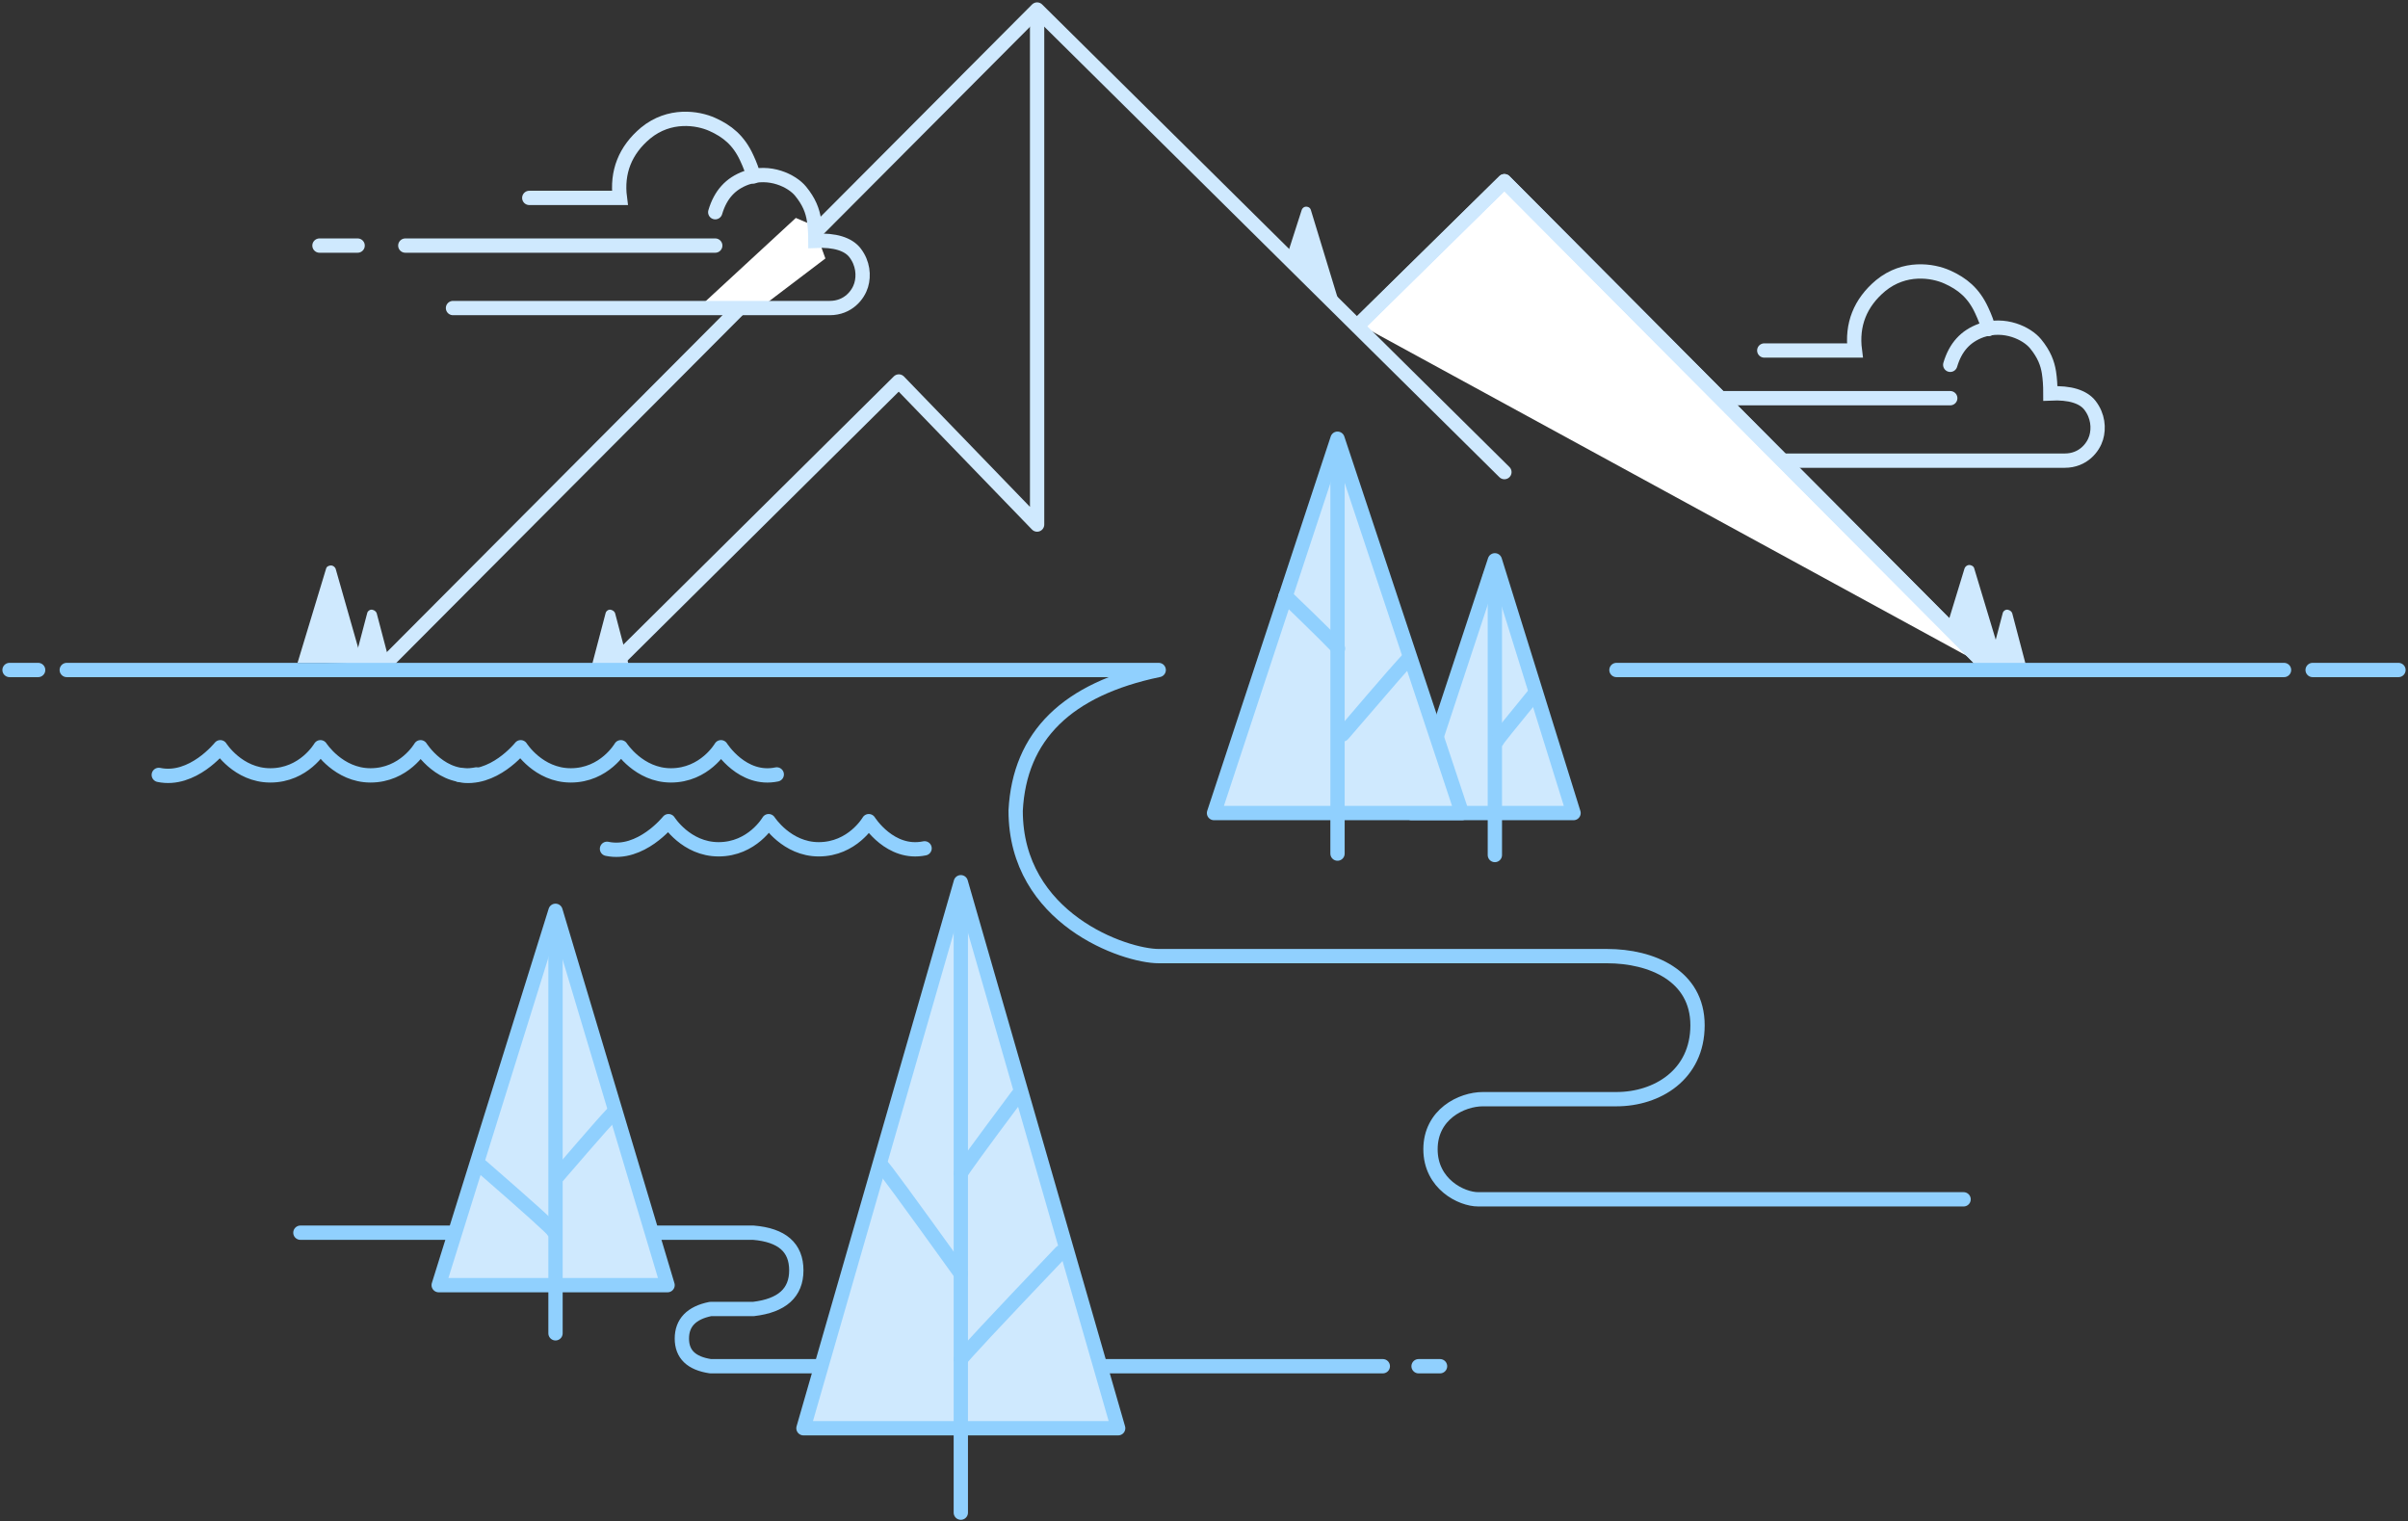 <?xml version="1.0" encoding="utf-8"?>
<!-- Generator: Adobe Illustrator 24.1.0, SVG Export Plug-In . SVG Version: 6.00 Build 0)  -->
<svg version="1.1" id="Layer_1" xmlns="http://www.w3.org/2000/svg" xmlns:xlink="http://www.w3.org/1999/xlink" x="0px" y="0px"
	 viewBox="0 0 505 319" style="enable-background:new 0 0 505 319;" xml:space="preserve">
<rect x="0" y="0" width="505" height="319" fill="#333333" stroke="none"/>
<style type="text/css">
	.st0{fill:none;stroke:#CFE9FE;stroke-width:3;stroke-linecap:round;stroke-miterlimit:10;}
	
		.st1{fill-rule:evenodd;clip-rule:evenodd;fill:#FFFFFF;stroke:#CFE9FE;stroke-width:3;stroke-linecap:round;stroke-linejoin:round;stroke-miterlimit:10;}
	.st2{fill:none;stroke:#CFE9FE;stroke-width:3;stroke-linecap:round;stroke-linejoin:round;stroke-miterlimit:10;}
	.st3{fill:#CFE9FE;}
	.st4{fill:none;stroke:#90D0FE;stroke-width:3;stroke-linecap:round;stroke-linejoin:round;stroke-miterlimit:10;}
	.st5{fill-rule:evenodd;clip-rule:evenodd;fill:#FFFFFF;}
	.st6{fill:#CFE9FE;stroke:#90D0FE;stroke-width:3;stroke-linecap:round;stroke-linejoin:round;stroke-miterlimit:10;}
</style>
<g transform="translate(374, 116)">
	<path vector-effect="non-scaling-stroke" class="st0" d="M-4-42.5h19c-0.7-5.4,1.1-10,5.4-13.6c5-4.1,10.9-3.2,14-1.8
		s5.5,3.3,7.2,7c0.7,1.5,1.2,2.8,1.4,3.9"/>
	<path vector-effect="non-scaling-stroke" class="st0" d="M35-39.5c1.1-3.7,3.2-6,6.5-7.2c4.9-1.7,9.6,0.6,11.4,2.8s2.5,4.1,2.8,6
		c0.2,1.3,0.3,2.7,0.3,4.4c4.1-0.2,6.9,0.7,8.3,2.5c1.7,2.2,1.9,4.8,1.3,6.8s-2.7,4.8-6.6,4.8h-79"/>
	<path vector-effect="non-scaling-stroke" class="st0" d="M-30-32.5h65"/>
	<path vector-effect="non-scaling-stroke" class="st0" d="M-48-32.5h8"/>
</g>
<g transform="translate(110, 62)">
	<g transform="translate(223, 36)">
		<polyline vector-effect="non-scaling-stroke" class="st1" points="-48,-30 -17.5,-60 84,42 		"/>
	</g>
	<g>
		<polyline vector-effect="non-scaling-stroke" class="st2" points="-29,77 107.5,-60 205.5,37 		"/>
		<polyline vector-effect="non-scaling-stroke" class="st2" points="107.5,-59 107.5,48 78.5,18 19,77 		"/>
		<polyline vector-effect="non-scaling-stroke" class="st2" points="175,6 205.5,-24 307,78 		"/>
		<path vector-effect="non-scaling-stroke" class="st3" d="M19,66.6L22,78h-8l3-11.4c0.1-0.5,0.7-0.9,1.2-0.7
			C18.6,66,18.9,66.3,19,66.6z"/>
		<path vector-effect="non-scaling-stroke" class="st3" d="M-41.6,57.2l-6,19.8h5.6l8.1,0.3l-5.7-20c-0.2-0.5-0.7-0.8-1.2-0.7
			C-41.3,56.7-41.5,56.9-41.6,57.2z"/>
		<path vector-effect="non-scaling-stroke" class="st3" d="M164.9-18L171,2l-4.6-3l-7-5.8L163-18c0.2-0.5,0.7-0.8,1.3-0.6
			C164.6-18.5,164.8-18.3,164.9-18z"/>
		<path vector-effect="non-scaling-stroke" class="st3" d="M304,57.1l6,19.9h-5.6l-6.1-7.7l3.7-12.1c0.2-0.5,0.7-0.8,1.2-0.7
			C303.6,56.6,303.9,56.8,304,57.1z"/>
		<path vector-effect="non-scaling-stroke" class="st3" d="M-31,66.6l3,11.4h-8l3-11.4c0.1-0.5,0.7-0.9,1.2-0.7
			C-31.4,66-31.1,66.3-31,66.6z"/>
		<path vector-effect="non-scaling-stroke" class="st3" d="M312,66.6l3,11.4h-8l3-11.4c0.1-0.5,0.7-0.9,1.2-0.7
			C311.6,66,311.9,66.3,312,66.6z"/>
	</g>
</g>
<g transform="translate(50, 199)">
	<g transform="translate(31, 17)">
		<path vector-effect="non-scaling-stroke" class="st4" d="M112.9-38.1c-7.2,1.5-11.7-5.7-11.7-5.7h0c0,0-3.4,5.9-10.5,5.9
			c-6.7,0-10.5-5.9-10.5-5.9h0c0,0-3.4,5.9-10.5,5.9c-6.8,0-10.5-5.9-10.5-5.9h0c0,0-5.8,7.3-12.9,5.8"/>
		<path vector-effect="non-scaling-stroke" class="st4" d="M18.9-53.6c-7.2,1.5-11.7-5.7-11.7-5.7h0c0,0-3.4,5.9-10.5,5.9
			c-6.7,0-10.5-5.9-10.5-5.9h0c0,0-3.4,5.9-10.5,5.9c-6.8,0-10.5-5.9-10.5-5.9h0c0,0-5.8,7.3-12.9,5.8"/>
		<path vector-effect="non-scaling-stroke" class="st4" d="M81.9-53.6c-7.2,1.5-11.7-5.7-11.7-5.7h0c0,0-3.4,5.9-10.5,5.9
			c-6.7,0-10.5-5.9-10.5-5.9h0c0,0-3.4,5.9-10.5,5.9c-6.8,0-10.5-5.9-10.5-5.9h0c0,0-5.8,7.3-12.9,5.8"/>
	</g>
	<g>
		<path vector-effect="non-scaling-stroke" class="st4" d="M-36-58.5h229c-19.2,4-29.2,13.8-30,29.5c0,22.7,22.9,30.5,30,30.5h94
			c9.4,0,19,4.1,19,14.5s-8.5,15.5-17,15.5h-28c-4.5,0-11,3.2-11,10.5s6.5,10.5,10,10.5h101.8"/>
		<path vector-effect="non-scaling-stroke" class="st4" d="M-48-58.5h6"/>
		<path vector-effect="non-scaling-stroke" class="st4" d="M289-58.5h140"/>
		<path vector-effect="non-scaling-stroke" class="st4" d="M435-58.5h18"/>
	</g>
</g>
<g transform="translate(344, 177)">
	<g transform="translate(0, 1)">
		<path vector-effect="non-scaling-stroke" class="st3" d="M-29.1-57.6l14.3,47.1c0.3,1.1-0.3,2.2-1.3,2.5C-16.3-8-16.5-8-16.7-8
			h-28.6c-1.1,0-2-0.9-2-2c0-0.2,0-0.4,0.1-0.6l14.3-47.1c0.3-1.1,1.4-1.7,2.5-1.3C-29.8-58.8-29.3-58.3-29.1-57.6z"/>
	</g>
	<g>
		<polygon vector-effect="non-scaling-stroke" class="st4" points="-30.5,-59.5 -14,-6.5 -48,-6.5 		"/>
		<path vector-effect="non-scaling-stroke" class="st4" d="M-30.5-54.7c0,37.1,0,56.1,0,57C-30.5,1.5-30.5-17.5-30.5-54.7z"/>
		<path vector-effect="non-scaling-stroke" class="st4" d="M-22-31.7c-5.3,6.5-8,9.8-8,10C-30-21.9-27.3-25.2-22-31.7z"/>
	</g>
</g>
<g transform="translate(302, 152)">
	<g transform="translate(1, 3)">
		<path vector-effect="non-scaling-stroke" class="st3" d="M-22.4-60L2.7,12.3c0.4,1-0.2,2.2-1.2,2.5C1.3,15,1.1,15,0.8,15h-46.4
			c-1.1,0-2-0.9-2-2c0-0.2,0-0.4,0.1-0.7L-22.4-60z"/>
	</g>
	<g>
		<polygon vector-effect="non-scaling-stroke" class="st4" points="-21.5,-60 4.6,18.5 -47.4,18.5 		"/>
		<path vector-effect="non-scaling-stroke" class="st4" d="M-21.5-55c0,53.2,0,80.5,0,82C-21.5,25.5-21.5-1.8-21.5-55z"/>
		<path vector-effect="non-scaling-stroke" class="st4" d="M-32.4-27c7.3,7.1,11,10.7,11,11C-21.4-16.3-25-19.9-32.4-27z"/>
		<path vector-effect="non-scaling-stroke" class="st4" d="M-20.4,2c9.3-10.9,14-16.3,14-16C-6.4-14.3-11-8.9-20.4,2z"/>
	</g>
</g>
<g transform="translate(115, 84)">
	<g transform="translate(79, 21)">
		<polygon vector-effect="non-scaling-stroke" class="st5" points="-27.1,-59.3 -23.4,-57.7 -20.9,-50.8 -35,-40.1 -47.9,-40.1 		
			"/>
	</g>
	<g>
		<path vector-effect="non-scaling-stroke" class="st0" d="M-4-42.5h19c-0.7-5.4,1.1-10,5.4-13.6c5-4.1,10.9-3.2,14-1.8
			s5.5,3.3,7.2,7c0.7,1.5,1.2,2.8,1.4,3.9"/>
		<path vector-effect="non-scaling-stroke" class="st0" d="M35-39.5c1.1-3.7,3.2-6,6.5-7.2c4.9-1.7,9.6,0.6,11.4,2.8s2.5,4.1,2.8,6
			c0.2,1.3,0.3,2.7,0.3,4.4c4.1-0.2,6.9,0.7,8.3,2.5c1.7,2.2,1.9,4.8,1.3,6.8s-2.7,4.8-6.6,4.8h-79"/>
		<path vector-effect="non-scaling-stroke" class="st0" d="M-30-32.5h65"/>
		<path vector-effect="non-scaling-stroke" class="st0" d="M-48-32.5h8"/>
	</g>
</g>
<g transform="translate(111, 251)">
	<g>
		<path vector-effect="non-scaling-stroke" class="st4" d="M-48,7.5h95c6,0.5,9,3.1,9,7.9c0,4.7-3,7.4-9,8.1h-9c-4,0.8-6,2.9-6,6.2
			s2,5.2,6,5.8h141"/>
		<path vector-effect="non-scaling-stroke" class="st4" d="M186.5,35.5h4.5"/>
		<polygon vector-effect="non-scaling-stroke" class="st6" points="5.5,-60 29,18.5 -19,18.5 		"/>
		<path vector-effect="non-scaling-stroke" class="st4" d="M5.5-59.5c0,57.4,0,86.8,0,88.1C5.5,27.3,5.5-2.1,5.5-59.5z"/>
		<path vector-effect="non-scaling-stroke" class="st4" d="M-10-6.4C0,2.3,5,6.8,5,7.1C5,6.8,0,2.3-10-6.4z"/>
		<path vector-effect="non-scaling-stroke" class="st4" d="M6-4.4c8-9.3,12-13.8,12-13.5C18-18.3,14-13.7,6-4.4z"/>
	</g>
</g>
<g transform="translate(249.5, 311.505) scale(-1, 1) translate(-249.5, -311.505) translate(216.5, 245.005)">
	<g>
		<polygon vector-effect="non-scaling-stroke" class="st6" points="81,-60 114,54.5 48,54.5 		"/>
		<path vector-effect="non-scaling-stroke" class="st4" d="M81-58.5c0,85,0,128.6,0,130.7C81,70.1,81,26.5,81-58.5z"/>
		<path vector-effect="non-scaling-stroke" class="st4" d="M60,17.6c14,14.7,21,22.2,21,22.5C81,39.8,74,32.3,60,17.6z"/>
		<path vector-effect="non-scaling-stroke" class="st4" d="M69-15.4C77-4.7,81,0.8,81,1.1C81,0.8,77-4.7,69-15.4z"/>
		<path vector-effect="non-scaling-stroke" class="st4" d="M81,22.1C92,6.8,97.5-0.7,97.5-0.4C97.5-0.7,92,6.8,81,22.1z"/>
	</g>
</g>
</svg>
